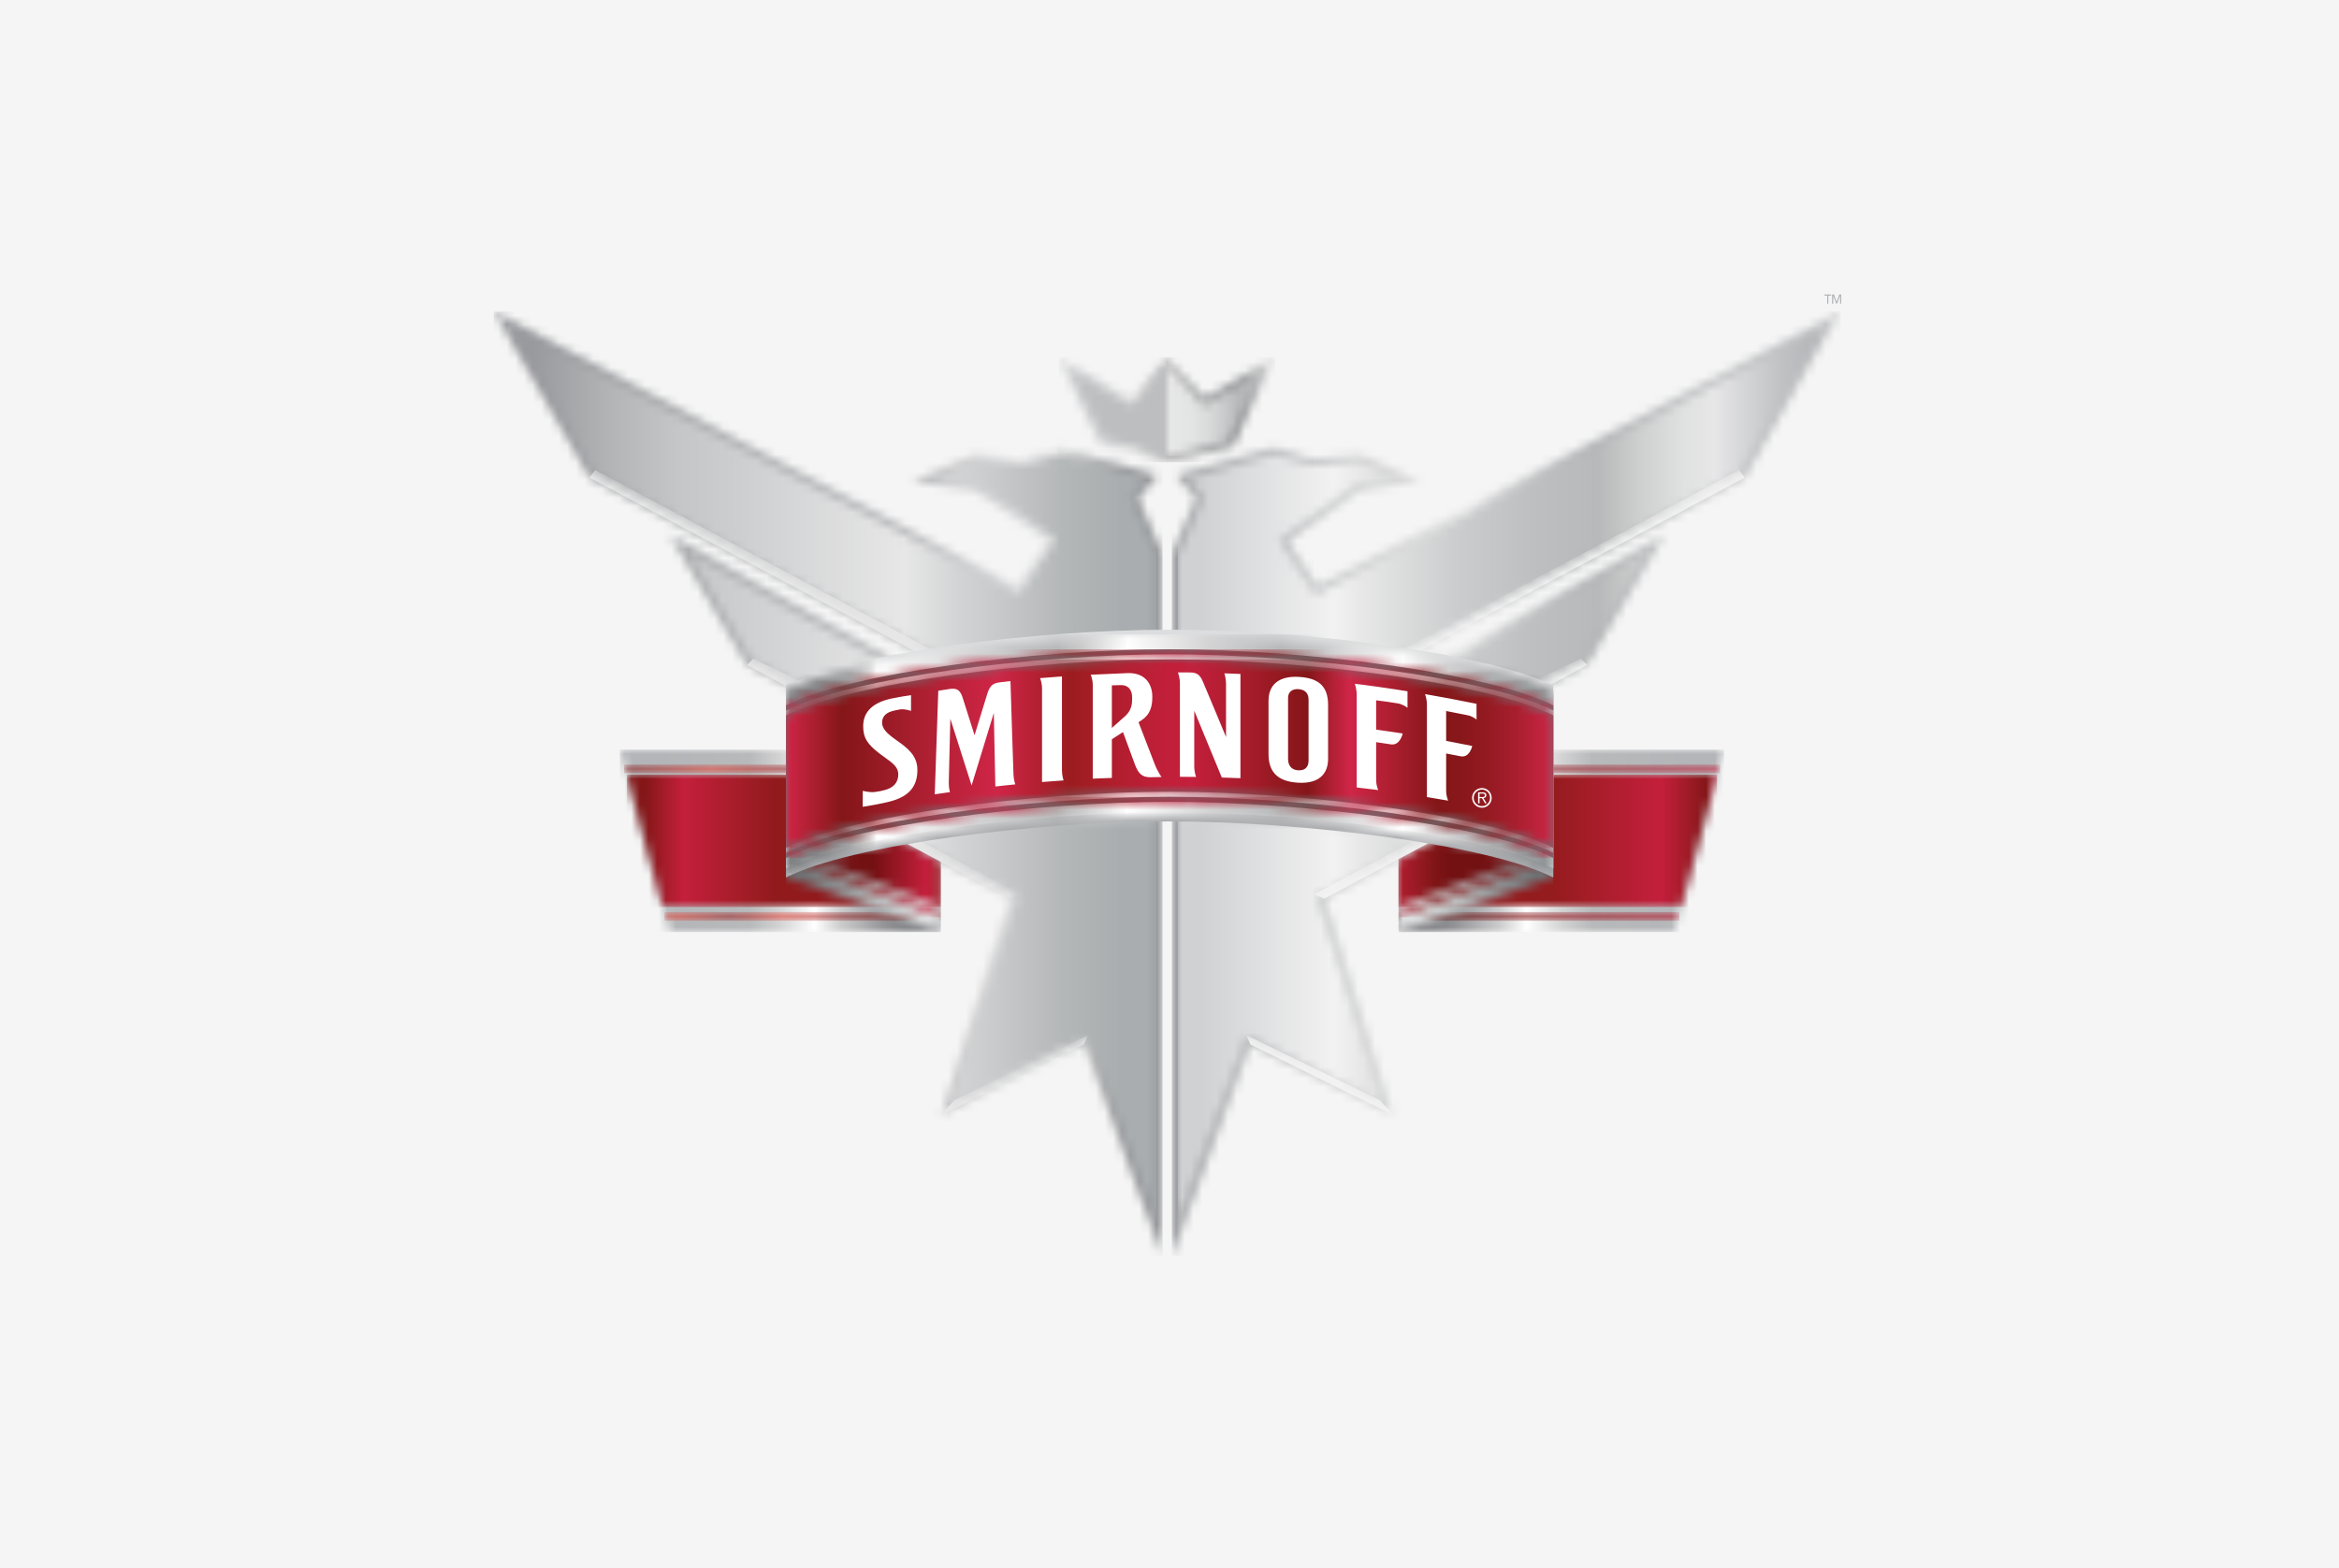 <svg xmlns="http://www.w3.org/2000/svg" xmlns:xlink="http://www.w3.org/1999/xlink" width="270" height="181" viewBox="0 0 270 181"><defs><linearGradient id="b" x1="-.012%" x2="99.993%" y1="49.955%" y2="49.955%"><stop offset="0%" stop-color="#818285"/><stop offset="11.24%" stop-color="#818285"/><stop offset="17.62%" stop-color="#949497"/><stop offset="31.13%" stop-color="#CDCCCD"/><stop offset="39.33%" stop-color="#FFF"/><stop offset="50.23%" stop-color="#D3D3D4"/><stop offset="59.55%" stop-color="#B7B9BA"/><stop offset="88.2%" stop-color="#B3B5B8"/><stop offset="100%" stop-color="#B3B5B8"/></linearGradient><linearGradient id="e" x1="32.606%" x2="126.77%" y1="49.931%" y2="49.931%"><stop offset="0%" stop-color="#941B1E"/><stop offset="16.85%" stop-color="#941B1E"/><stop offset="28.21%" stop-color="#A41D27"/><stop offset="52.81%" stop-color="#C41F3C"/><stop offset="60.01%" stop-color="#A71C2B"/><stop offset="67.98%" stop-color="#841618"/><stop offset="71.59%" stop-color="#B62137"/><stop offset="73.6%" stop-color="#D02547"/><stop offset="78.7%" stop-color="#AE1F31"/><stop offset="84.83%" stop-color="#841618"/><stop offset="87.92%" stop-color="#88171A"/><stop offset="91.34%" stop-color="#931A21"/><stop offset="94.93%" stop-color="#A71E2D"/><stop offset="98.6%" stop-color="#C2233F"/><stop offset="100%" stop-color="#D02547"/></linearGradient><linearGradient id="h" x1="8.266%" x2="212.249%" y1="50.127%" y2="50.127%"><stop offset="0%" stop-color="#610D0D"/><stop offset="1.12%" stop-color="#610D0D"/><stop offset="5.4%" stop-color="#650E0E"/><stop offset="10.51%" stop-color="#6F1112"/><stop offset="16.02%" stop-color="#811517"/><stop offset="16.85%" stop-color="#841618"/><stop offset="39.5%" stop-color="#AE1D2F"/><stop offset="52.81%" stop-color="#C41F3C"/><stop offset="60.01%" stop-color="#A71C2B"/><stop offset="67.98%" stop-color="#841618"/><stop offset="71.59%" stop-color="#B62137"/><stop offset="73.6%" stop-color="#D02547"/><stop offset="78.7%" stop-color="#AE1F31"/><stop offset="84.83%" stop-color="#841618"/><stop offset="87.92%" stop-color="#88171A"/><stop offset="91.34%" stop-color="#931A21"/><stop offset="94.93%" stop-color="#A71E2D"/><stop offset="98.6%" stop-color="#C2233F"/><stop offset="100%" stop-color="#D02547"/></linearGradient><linearGradient id="k" x1="100.041%" x2="-.21%" y1="50.018%" y2="50.018%"><stop offset="0%" stop-color="#6E7072"/><stop offset="11.24%" stop-color="#6E7072"/><stop offset="40.82%" stop-color="#959698"/><stop offset="59.55%" stop-color="#B7B9BA"/><stop offset="90.45%" stop-color="#DCDDDE"/><stop offset="100%" stop-color="#DCDDDE"/></linearGradient><linearGradient id="n" x1="35.958%" x2="-51.342%" y1="50.096%" y2="50.096%"><stop offset="0%" stop-color="#841618"/><stop offset="16.85%" stop-color="#841618"/><stop offset="39.5%" stop-color="#AE1D2F"/><stop offset="52.81%" stop-color="#C41F3C"/><stop offset="60.01%" stop-color="#A71C2B"/><stop offset="67.98%" stop-color="#841618"/><stop offset="71.59%" stop-color="#B62137"/><stop offset="73.6%" stop-color="#D02547"/><stop offset="78.7%" stop-color="#AE1F31"/><stop offset="84.83%" stop-color="#841618"/><stop offset="87.92%" stop-color="#88171A"/><stop offset="91.34%" stop-color="#931A21"/><stop offset="94.93%" stop-color="#A71E2D"/><stop offset="98.6%" stop-color="#C2233F"/><stop offset="100%" stop-color="#D02547"/></linearGradient><linearGradient id="q" x1="35.958%" x2="-51.342%" y1="50.022%" y2="50.022%"><stop offset="0%" stop-color="#731012"/><stop offset="1.12%" stop-color="#731012"/><stop offset="9.08%" stop-color="#791214"/><stop offset="16.85%" stop-color="#841618"/><stop offset="39.5%" stop-color="#AE1D2F"/><stop offset="52.81%" stop-color="#C41F3C"/><stop offset="60.01%" stop-color="#A71C2B"/><stop offset="67.98%" stop-color="#841618"/><stop offset="71.59%" stop-color="#B62137"/><stop offset="73.6%" stop-color="#D02547"/><stop offset="78.7%" stop-color="#AE1F31"/><stop offset="84.83%" stop-color="#841618"/><stop offset="87.92%" stop-color="#88171A"/><stop offset="91.34%" stop-color="#931A21"/><stop offset="94.93%" stop-color="#A71E2D"/><stop offset="98.6%" stop-color="#C2233F"/><stop offset="100%" stop-color="#D02547"/></linearGradient><linearGradient id="t" x1="100.001%" x2="-.001%" y1="50.014%" y2="50.014%"><stop offset="0%" stop-color="#818285"/><stop offset="11.24%" stop-color="#818285"/><stop offset="17.62%" stop-color="#949497"/><stop offset="31.13%" stop-color="#CDCCCD"/><stop offset="39.33%" stop-color="#FFF"/><stop offset="50.23%" stop-color="#D3D3D4"/><stop offset="59.55%" stop-color="#B7B9BA"/><stop offset="88.2%" stop-color="#B3B5B8"/><stop offset="100%" stop-color="#B3B5B8"/></linearGradient><linearGradient id="w" x1="60.402%" x2="-19.665%" y1="49.977%" y2="49.977%"><stop offset="0%" stop-color="#911A1D"/><stop offset="16.85%" stop-color="#911A1D"/><stop offset="24.49%" stop-color="#9C1C23"/><stop offset="52.81%" stop-color="#C41F3C"/><stop offset="60.01%" stop-color="#A71C2B"/><stop offset="67.98%" stop-color="#841618"/><stop offset="84.83%" stop-color="#841618"/><stop offset="87.92%" stop-color="#88171A"/><stop offset="91.34%" stop-color="#931A21"/><stop offset="94.93%" stop-color="#A71E2D"/><stop offset="98.6%" stop-color="#C2233F"/><stop offset="100%" stop-color="#D02547"/></linearGradient><linearGradient id="z" x1="65.256%" x2="-16.438%" y1="50.187%" y2="50.187%"><stop offset="0%" stop-color="#841618"/><stop offset="27.53%" stop-color="#E73D2F"/><stop offset="51.12%" stop-color="#9B1C1F"/><stop offset="70.26%" stop-color="#DA382C"/><stop offset="73.03%" stop-color="#E73D2F"/><stop offset="86.55%" stop-color="#B42925"/><stop offset="100%" stop-color="#851618"/></linearGradient><linearGradient id="C" x1=".022%" x2="100.02%" y1="50.016%" y2="50.016%"><stop offset="0%" stop-color="#6E7072"/><stop offset="11.24%" stop-color="#6E7072"/><stop offset="40.82%" stop-color="#959698"/><stop offset="59.55%" stop-color="#B7B9BA"/><stop offset="90.45%" stop-color="#DCDDDE"/><stop offset="100%" stop-color="#DCDDDE"/></linearGradient><linearGradient id="F" x1="40.763%" x2="138.56%" y1="50.133%" y2="50.133%"><stop offset="0%" stop-color="#831618"/><stop offset="1.12%" stop-color="#831618"/><stop offset="25.8%" stop-color="#A41C2A"/><stop offset="51.12%" stop-color="#C41F3C"/><stop offset="59.12%" stop-color="#A71C2B"/><stop offset="67.98%" stop-color="#841618"/><stop offset="71.59%" stop-color="#B62137"/><stop offset="73.6%" stop-color="#D02547"/><stop offset="78.7%" stop-color="#AE1F31"/><stop offset="84.83%" stop-color="#841618"/><stop offset="87.92%" stop-color="#88171A"/><stop offset="91.34%" stop-color="#931A21"/><stop offset="94.93%" stop-color="#A71E2D"/><stop offset="98.6%" stop-color="#C2233F"/><stop offset="100%" stop-color="#D02547"/></linearGradient><linearGradient id="I" x1="40.763%" x2="138.56%" y1="50.037%" y2="50.037%"><stop offset="0%" stop-color="#731012"/><stop offset="15.73%" stop-color="#731012"/><stop offset="51.12%" stop-color="#C41F3C"/><stop offset="59.12%" stop-color="#A71C2B"/><stop offset="67.98%" stop-color="#841618"/><stop offset="71.59%" stop-color="#B62137"/><stop offset="73.6%" stop-color="#D02547"/><stop offset="78.7%" stop-color="#AE1F31"/><stop offset="84.83%" stop-color="#841618"/><stop offset="87.92%" stop-color="#88171A"/><stop offset="91.34%" stop-color="#931A21"/><stop offset="94.93%" stop-color="#A71E2D"/><stop offset="98.6%" stop-color="#C2233F"/><stop offset="100%" stop-color="#D02547"/></linearGradient><linearGradient id="L" x1="-.002%" x2="100.005%" y1="49.996%" y2="49.996%"><stop offset="0%" stop-color="#999A9E"/><stop offset="6.88%" stop-color="#999A9E"/><stop offset="37.94%" stop-color="#A8AAAC"/><stop offset="61.38%" stop-color="#AFB0B3"/><stop offset="62.32%" stop-color="#B2B3B6"/><stop offset="71.38%" stop-color="#CECECF"/><stop offset="79.02%" stop-color="#E0E0E1"/><stop offset="84.27%" stop-color="#E7E7E7"/><stop offset="88.75%" stop-color="#BABBBC"/><stop offset="92.62%" stop-color="#9E9FA1"/><stop offset="94.71%" stop-color="#939598"/><stop offset="100%" stop-color="#939598"/></linearGradient><linearGradient id="O" x1="-.003%" x2="99.997%" y1="49.989%" y2="49.989%"><stop offset="0%" stop-color="#9D9FA2"/><stop offset="43.91%" stop-color="#E7E7E7"/><stop offset="47.22%" stop-color="#DBDBDC"/><stop offset="57.39%" stop-color="#BDBFC0"/><stop offset="62.96%" stop-color="#B3B5B6"/><stop offset="80.93%" stop-color="#BDBEC0"/><stop offset="100%" stop-color="#C3C4C6"/></linearGradient><linearGradient id="R" x1="13.596%" x2="121.044%" y1="50.083%" y2="50.083%"><stop offset="0%" stop-color="#D2D3D4"/><stop offset="20.11%" stop-color="#E7E7E7"/><stop offset="23.44%" stop-color="#DBDBDB"/><stop offset="36.01%" stop-color="#B7B7B8"/><stop offset="47.65%" stop-color="#A0A1A2"/><stop offset="57.92%" stop-color="#939496"/><stop offset="65.73%" stop-color="#8E9092"/><stop offset="71.16%" stop-color="#AEAFB0"/><stop offset="76.61%" stop-color="#CBCBCC"/><stop offset="81.17%" stop-color="#DFDFE0"/><stop offset="84.27%" stop-color="#E7E7E7"/><stop offset="84.64%" stop-color="#E5E5E6"/><stop offset="94.75%" stop-color="#C1C2C4"/><stop offset="100%" stop-color="#B3B5B8"/></linearGradient><linearGradient id="U" x1="37.848%" x2="178.993%" y1="49.958%" y2="49.958%"><stop offset="0%" stop-color="#BDBEC0"/><stop offset="7.41%" stop-color="#BDBEC0"/><stop offset="10.05%" stop-color="#E7E7E7"/><stop offset="17.64%" stop-color="#E3E4E4"/><stop offset="24.16%" stop-color="#D9DADA"/><stop offset="30.27%" stop-color="#C9CACB"/><stop offset="35.39%" stop-color="#B7B9BA"/><stop offset="59.79%" stop-color="#B7B9BA"/><stop offset="60.34%" stop-color="#C1C2C4"/><stop offset="61.66%" stop-color="#D5D6D6"/><stop offset="63.19%" stop-color="#E6E6E6"/><stop offset="65.05%" stop-color="#F3F2F2"/><stop offset="67.55%" stop-color="#FBFBFB"/><stop offset="73.6%" stop-color="#FFF"/><stop offset="81.38%" stop-color="#E4E3E4"/><stop offset="100%" stop-color="#B3B5B8"/></linearGradient><linearGradient id="X" x1="-2.426%" x2="100.955%" y1="49.995%" y2="49.995%"><stop offset="0%" stop-color="#999A9E"/><stop offset="5.82%" stop-color="#999A9E"/><stop offset="6.15%" stop-color="#999B9E"/><stop offset="17.73%" stop-color="#B3B5B7"/><stop offset="27.55%" stop-color="#C5C6C7"/><stop offset="34.39%" stop-color="#CBCCCE"/><stop offset="61.38%" stop-color="#E7E7E7"/><stop offset="69.86%" stop-color="#D2D3D4"/><stop offset="85.4%" stop-color="#B4B7B8"/><stop offset="93.82%" stop-color="#A9ADAF"/><stop offset="100%" stop-color="#A9ADAF"/></linearGradient><linearGradient id="aa" x1=".847%" x2="98.328%" y1="49.992%" y2="49.992%"><stop offset="0%" stop-color="#D0D1D3"/><stop offset="2.65%" stop-color="#D0D1D3"/><stop offset="23.81%" stop-color="#F2F2F2"/><stop offset="29.02%" stop-color="#E6E6E6"/><stop offset="43.62%" stop-color="#CBCCCD"/><stop offset="56.35%" stop-color="#BCBEBF"/><stop offset="65.73%" stop-color="#B7B9BA"/><stop offset="72.84%" stop-color="#CFD0D0"/><stop offset="79.56%" stop-color="#E0E1E1"/><stop offset="84.27%" stop-color="#E7E7E7"/><stop offset="84.64%" stop-color="#E5E5E6"/><stop offset="94.75%" stop-color="#C1C2C4"/><stop offset="100%" stop-color="#B3B5B8"/></linearGradient><linearGradient id="ad" x1="7.212%" x2="185.277%" y1="48.373%" y2="48.373%"><stop offset="0%" stop-color="#610D0D"/><stop offset="1.12%" stop-color="#610D0D"/><stop offset="5.4%" stop-color="#650E0E"/><stop offset="10.51%" stop-color="#6F1112"/><stop offset="16.02%" stop-color="#811517"/><stop offset="16.85%" stop-color="#841618"/><stop offset="39.5%" stop-color="#AE1D2F"/><stop offset="52.81%" stop-color="#C41F3C"/><stop offset="60.01%" stop-color="#A71C2B"/><stop offset="67.98%" stop-color="#841618"/><stop offset="71.59%" stop-color="#B62137"/><stop offset="73.6%" stop-color="#D02547"/><stop offset="78.7%" stop-color="#AE1F31"/><stop offset="84.83%" stop-color="#841618"/><stop offset="87.92%" stop-color="#88171A"/><stop offset="91.34%" stop-color="#931A21"/><stop offset="94.93%" stop-color="#A71E2D"/><stop offset="98.6%" stop-color="#C2233F"/><stop offset="100%" stop-color="#D02547"/></linearGradient><linearGradient id="ag" x1="-.019%" x2="99.986%" y1="49.355%" y2="49.355%"><stop offset="0%" stop-color="#841618"/><stop offset="27.53%" stop-color="#E73D2F"/><stop offset="51.12%" stop-color="#9B1C1F"/><stop offset="70.26%" stop-color="#DA382C"/><stop offset="73.03%" stop-color="#E73D2F"/><stop offset="86.55%" stop-color="#B42925"/><stop offset="100%" stop-color="#851618"/></linearGradient><linearGradient id="aj" x1="-.008%" x2="99.992%" y1="49.913%" y2="49.913%"><stop offset="0%" stop-color="#7F8183"/><stop offset="3.14%" stop-color="#808284"/><stop offset="5.12%" stop-color="#87888A"/><stop offset="6.78%" stop-color="#929395"/><stop offset="8.26%" stop-color="#A3A3A5"/><stop offset="9.63%" stop-color="#BBBABB"/><stop offset="10.89%" stop-color="#DBDADA"/><stop offset="11.8%" stop-color="#FFF"/><stop offset="24.51%" stop-color="#D3D3D4"/><stop offset="35.39%" stop-color="#B7B9BA"/><stop offset="38.33%" stop-color="#C9C9CA"/><stop offset="44.33%" stop-color="#FDFDFD"/><stop offset="44.44%" stop-color="#FFF"/><stop offset="55.28%" stop-color="#D3D3D4"/><stop offset="64.55%" stop-color="#B7B9BA"/><stop offset="69.7%" stop-color="#C9C9CA"/><stop offset="80.22%" stop-color="#FDFDFD"/><stop offset="80.42%" stop-color="#FFF"/><stop offset="90.39%" stop-color="#B5B5B7"/><stop offset="97.35%" stop-color="#8F9294"/><stop offset="100%" stop-color="#8F9294"/></linearGradient><linearGradient id="am" x1="-.008%" x2="99.992%" y1="50.104%" y2="50.104%"><stop offset="0%" stop-color="#D02547"/><stop offset="3.32%" stop-color="#AE1F31"/><stop offset="7.3%" stop-color="#841618"/><stop offset="20.32%" stop-color="#B62137"/><stop offset="27.53%" stop-color="#D02547"/><stop offset="36.88%" stop-color="#9C1C20"/><stop offset="37.08%" stop-color="#9B1C1F"/><stop offset="38.56%" stop-color="#A11D23"/><stop offset="44.04%" stop-color="#B41E30"/><stop offset="48.95%" stop-color="#C01F39"/><stop offset="52.81%" stop-color="#C41F3C"/><stop offset="60.01%" stop-color="#A71C2B"/><stop offset="67.98%" stop-color="#841618"/><stop offset="71.59%" stop-color="#B62137"/><stop offset="73.6%" stop-color="#D02547"/><stop offset="78.7%" stop-color="#AE1F31"/><stop offset="84.83%" stop-color="#841618"/><stop offset="87.92%" stop-color="#88171A"/><stop offset="91.34%" stop-color="#931A21"/><stop offset="94.93%" stop-color="#A71E2D"/><stop offset="98.6%" stop-color="#C2233F"/><stop offset="100%" stop-color="#D02547"/></linearGradient><linearGradient id="ap" x1="-.008%" x2="99.992%" y1="49.957%" y2="49.957%"><stop offset="0%" stop-color="#D02547"/><stop offset="3.32%" stop-color="#AE1F31"/><stop offset="7.3%" stop-color="#841618"/><stop offset="20.32%" stop-color="#B62137"/><stop offset="27.53%" stop-color="#D02547"/><stop offset="36.88%" stop-color="#9C1C20"/><stop offset="37.08%" stop-color="#9B1C1F"/><stop offset="38.56%" stop-color="#A11D23"/><stop offset="44.04%" stop-color="#B41E30"/><stop offset="48.95%" stop-color="#C01F39"/><stop offset="52.81%" stop-color="#C41F3C"/><stop offset="60.01%" stop-color="#A71C2B"/><stop offset="67.98%" stop-color="#841618"/><stop offset="71.59%" stop-color="#B62137"/><stop offset="73.6%" stop-color="#D02547"/><stop offset="78.7%" stop-color="#AE1F31"/><stop offset="84.83%" stop-color="#841618"/><stop offset="87.92%" stop-color="#88171A"/><stop offset="91.34%" stop-color="#931A21"/><stop offset="94.93%" stop-color="#A71E2D"/><stop offset="98.6%" stop-color="#C2233F"/><stop offset="100%" stop-color="#D02547"/></linearGradient><linearGradient id="as" x1="-.008%" x2="99.992%" y1="49.924%" y2="49.924%"><stop offset="0%" stop-color="#D02547"/><stop offset="3.32%" stop-color="#AE1F31"/><stop offset="7.3%" stop-color="#841618"/><stop offset="20.32%" stop-color="#B62137"/><stop offset="27.53%" stop-color="#D02547"/><stop offset="36.88%" stop-color="#9C1C20"/><stop offset="37.08%" stop-color="#9B1C1F"/><stop offset="38.56%" stop-color="#A11D23"/><stop offset="44.04%" stop-color="#B41E30"/><stop offset="48.95%" stop-color="#C01F39"/><stop offset="52.81%" stop-color="#C41F3C"/><stop offset="60.01%" stop-color="#A71C2B"/><stop offset="67.98%" stop-color="#841618"/><stop offset="71.59%" stop-color="#B62137"/><stop offset="73.6%" stop-color="#D02547"/><stop offset="78.7%" stop-color="#AE1F31"/><stop offset="84.83%" stop-color="#841618"/><stop offset="87.92%" stop-color="#88171A"/><stop offset="91.34%" stop-color="#931A21"/><stop offset="94.93%" stop-color="#A71E2D"/><stop offset="98.6%" stop-color="#C2233F"/><stop offset="100%" stop-color="#D02547"/></linearGradient><polygon id="a" points="0 0 0 21.061 31.793 21.061 37.568 0"/><polygon id="d" points="0 0 0 15.287 32.574 15.287 36.763 0"/><polygon id="g" points="0 .017 0 .597 32.263 .631 32.417 .017"/><polygon id="j" points="0 6.824 0 27.892 17.859 21.586 17.859 0"/><polygon id="m" points="0 6.824 0 7.411 17.859 .58 17.859 0"/><polygon id="p" points="0 6.824 0 25.008 17.859 18.17 17.859 0"/><polygon id="s" points="0 0 5.753 21.061 37.035 21.061 37.035 0"/><polygon id="v" points="0 0 4.172 15.287 36.221 15.287 36.221 0"/><polygon id="y" points="0 .034 .174 .614 31.892 .614 31.892 .034"/><polygon id="B" points="0 21.586 17.858 27.892 17.858 27.503 17.858 6.824 0 0"/><polygon id="E" points="0 .58 17.858 7.411 17.858 6.824 0 0"/><polygon id="H" points="0 18.17 17.858 25.008 17.858 6.824 0 0"/><polygon id="K" points="0 0 11.065 19.208 50.551 40.278 48.246 41.433 20.36 25.852 29.212 40.809 37.71 45.411 46.743 60.997 59.581 67.808 51.7 92.773 68.164 84.64 77.194 109.067 77.194 27.972 74.361 21.595 76.665 18.945 65.331 15.755 60.995 17.084 55.33 16.642 48.335 19.651 55.507 20.626 63.828 26.554 60.371 31.776"/><polygon id="N" points="16.819 31.776 13.363 26.554 21.687 20.626 28.858 19.651 21.864 16.642 16.198 17.084 11.862 15.755 .532 18.945 2.83 21.595 0 27.972 0 109.067 9.027 84.64 25.497 92.773 17.616 67.808 30.454 60.997 39.48 45.411 47.978 40.809 56.834 25.852 28.947 41.433 26.643 40.278 66.129 19.208 77.194 0"/><polygon id="Q" points="16.822 4.683 12.398 0 8.232 4.602 0 .174 4.691 10.001 12.217 12.128 20.094 10.271 24.965 0"/><polygon id="ac" points="0 .034 0 .614 36.957 .614 37.111 .034"/><polygon id="af" points="0 .034 .157 .614 36.548 .614 36.548 .034"/><path id="T" d="M7.185,4.039 L6.814,4.452 C6.814,4.452 2.253,1.998 0,0.791 C1.155,3.201 3.416,7.936 3.62,8.372 C4.172,8.529 10.342,10.271 10.662,10.36 C10.986,10.281 17.435,8.764 18.032,8.621 C18.25,8.164 20.588,3.232 21.785,0.706 C19.518,2.008 15.121,4.547 15.121,4.547 C15.121,4.547 11.651,0.87 10.833,0 C10.045,0.876 7.185,4.039 7.185,4.039"/><path id="W" d="M1.15114843e-15,-1.15114843e-15 C1.908,3.317 9.568,16.614 9.745,16.917 C10.1,17.108 50.255,38.538 50.255,38.538 L46.396,40.464 C46.396,40.464 24.327,28.135 20.473,25.981 C22.375,29.192 27.723,38.241 27.894,38.518 C28.221,38.699 36.391,43.12 36.391,43.12 C36.391,43.12 45.22,58.362 45.417,58.703 C45.765,58.887 58.595,65.704 58.595,65.704 C58.595,65.704 51.918,86.865 51.038,89.646 C53.502,88.426 66.725,81.888 66.725,81.888 C66.725,81.888 72.683,98.011 74.653,103.349 L74.653,26.359 C74.534,26.1 71.702,19.712 71.702,19.712 C71.702,19.712 72.884,18.345 73.566,17.561 C71.841,17.071 63.855,14.831 63.504,14.729 C63.146,14.841 59.239,16.034 59.239,16.034 C59.239,16.034 53.942,15.622 53.612,15.598 C53.41,15.687 51.12,16.672 49.122,17.531 C51.242,17.817 53.942,18.185 53.942,18.185 L62.965,24.614 L58.779,30.944 C58.78,30.944 4.015,2.109 1.15114843e-15,-1.15114843e-15 Z"/><path id="Z" d="M16.443,30.643 L15.878,30.943 L11.695,24.613 L20.715,18.185 C20.715,18.185 23.414,17.817 25.528,17.53 C23.534,16.671 21.24,15.686 21.035,15.598 C20.715,15.622 15.414,16.034 15.414,16.034 C15.414,16.034 11.511,14.841 11.15,14.728 C10.795,14.83 2.812,17.07 1.091,17.561 C1.769,18.345 2.956,19.711 2.956,19.711 C2.956,19.711 0.119,26.099 1.84183748e-14,26.358 L1.84183748e-14,103.349 C1.974,98.011 7.932,81.888 7.932,81.888 C7.932,81.888 21.151,88.426 23.612,89.646 C22.739,86.865 16.058,65.704 16.058,65.704 C16.058,65.704 28.889,58.887 29.236,58.703 C29.435,58.362 38.263,43.12 38.263,43.12 C38.263,43.12 46.433,38.699 46.764,38.518 C46.928,38.242 52.279,29.192 54.181,25.981 C50.326,28.135 28.258,40.464 28.258,40.464 L24.403,38.538 C24.403,38.538 64.558,17.108 64.909,16.917 C65.083,16.614 72.749,3.316 74.661,-2.30229685e-15 C70.639,2.109 16.443,30.643 16.443,30.643"/><path id="ai" d="M0,6.473 L0,27.534 C7.427,23.757 28.793,21.065 44.29,21.065 C59.778,21.065 81.144,23.757 88.572,27.534 L88.572,6.473 C81.144,2.69 59.778,-9.2091874e-15 44.29,-9.2091874e-15 C28.793,-9.2091874e-15 7.427,2.69 0,6.473"/><path id="al" d="M0,6.473 L0,7.056 C7.427,3.279 28.793,0.579 44.29,0.579 C59.778,0.579 81.144,3.279 88.572,7.056 L88.572,6.473 C81.144,2.7 59.778,0 44.29,0 C28.793,0 7.427,2.7 0,6.473"/><path id="ao" d="M0,6.469 L0,21.753 C7.427,17.969 28.793,15.278 44.29,15.278 C59.778,15.278 81.144,17.969 88.572,21.753 L88.572,6.469 C81.144,2.693 59.778,0 44.29,0 C28.793,0 7.427,2.693 0,6.469"/><path id="ar" d="M0,6.475 L0,7.055 C7.427,3.271 28.793,0.579 44.29,0.579 C59.778,0.579 81.144,3.271 88.572,7.055 L88.572,6.475 C81.144,2.691 59.778,0 44.29,0 C28.793,0 7.427,2.691 0,6.475"/></defs><g fill="none" fill-rule="evenodd"><rect width="270" height="181" fill="#F5F5F5"/><g transform="translate(57 34)"><g transform="translate(104.442 52.532)"><mask id="c" fill="#fff"><use xlink:href="#a"/></mask><rect width="37.568" height="21.061" fill="url(#b)" fill-rule="nonzero" mask="url(#c)"/></g><g transform="translate(104.442 55.422)"><mask id="f" fill="#fff"><use xlink:href="#d"/></mask><rect width="36.763" height="15.28" fill="url(#e)" fill-rule="nonzero" mask="url(#f)"/></g><g transform="translate(104.442 71.271)"><mask id="i" fill="#fff"><use xlink:href="#g"/></mask><rect width="32.417" height="1" y=".017" fill="url(#h)" fill-rule="nonzero" mask="url(#i)"/></g><g transform="translate(104.442 45.701)"><mask id="l" fill="#fff"><use xlink:href="#j"/></mask><rect width="17.859" height="27.892" fill="url(#k)" fill-rule="nonzero" mask="url(#l)"/></g><g transform="translate(104.442 64.457)"><mask id="o" fill="#fff"><use xlink:href="#m"/></mask><rect width="17.859" height="7.411" fill="url(#n)" fill-rule="nonzero" mask="url(#o)"/></g><g transform="translate(104.442 45.701)"><mask id="r" fill="#fff"><use xlink:href="#p"/></mask><rect width="17.859" height="25.001" fill="url(#q)" fill-rule="nonzero" mask="url(#r)"/></g><g transform="translate(14.552 52.532)"><mask id="u" fill="#fff"><use xlink:href="#s"/></mask><rect width="37.035" height="21.061" fill="url(#t)" fill-rule="nonzero" mask="url(#u)"/></g><g transform="translate(15.366 55.422)"><mask id="x" fill="#fff"><use xlink:href="#v"/></mask><rect width="36.221" height="15.28" fill="url(#w)" fill-rule="nonzero" mask="url(#x)"/></g><g transform="translate(19.695 71.254)"><mask id="A" fill="#fff"><use xlink:href="#y"/></mask><rect width="31.892" height="1" y=".034" fill="url(#z)" fill-rule="nonzero" mask="url(#A)"/></g><g transform="translate(33.73 45.701)"><mask id="D" fill="#fff"><use xlink:href="#B"/></mask><rect width="17.858" height="27.892" fill="url(#C)" fill-rule="nonzero" mask="url(#D)"/></g><g transform="translate(33.73 64.457)"><mask id="G" fill="#fff"><use xlink:href="#E"/></mask><rect width="17.858" height="7.411" fill="url(#F)" fill-rule="nonzero" mask="url(#G)"/></g><g transform="translate(33.73 45.701)"><mask id="J" fill="#fff"><use xlink:href="#H"/></mask><rect width="17.858" height="25.001" fill="url(#I)" fill-rule="nonzero" mask="url(#J)"/></g><g transform="translate(0 1.933)"><mask id="M" fill="#fff"><use xlink:href="#K"/></mask><rect width="77.194" height="109.067" fill="url(#L)" fill-rule="nonzero" mask="url(#M)"/></g><g transform="translate(78.267 1.933)"><mask id="P" fill="#fff"><use xlink:href="#N"/></mask><rect width="77.194" height="109.067" fill="url(#O)" fill-rule="nonzero" mask="url(#P)"/></g><g transform="translate(65.243 7.244)"><mask id="S" fill="#fff"><use xlink:href="#Q"/></mask><rect width="24.965" height="12.128" fill="url(#R)" fill-rule="nonzero" mask="url(#S)"/></g><g transform="translate(66.814 8.28)"><mask id="V" fill="#fff"><use xlink:href="#T"/></mask><rect width="21.785" height="10.356" y=".004" fill="url(#U)" fill-rule="nonzero" mask="url(#V)"/></g><polygon fill="#F2F2F2" fill-rule="nonzero" points="144.396 21.141 143.738 20.258 102.728 42.18 104.828 42.255"/><polygon fill="#F2F2F2" fill-rule="nonzero" points="126.214 42.769 125.485 42.037 116.2 46.451 117.235 46.816 117.795 47.313"/><polygon fill="#F2F2F2" fill-rule="nonzero" points="108.714 62.889 108.243 61.956 94.683 69.236 95.87 69.748"/><polygon fill="#F2F2F2" fill-rule="nonzero" points="102.271 93.002 103.802 94.706 87.317 86.56 86.871 85.496"/><polygon fill="#E7E7E7" fill-rule="nonzero" points="11.051 21.141 11.709 20.258 52.722 42.18 50.622 42.255"/><polygon fill="#E7E7E7" fill-rule="nonzero" points="29.229 42.769 29.959 42.037 39.245 46.451 38.208 46.816 37.649 47.313"/><polygon fill="#E7E7E7" fill-rule="nonzero" points="46.733 62.889 47.2 61.956 60.76 69.236 59.574 69.748"/><polygon fill="#E7E7E7" fill-rule="nonzero" points="53.172 93.002 51.645 94.706 68.13 86.56 68.579 85.496"/><g transform="translate(1.834 3.696)"><mask id="Y" fill="#fff"><use xlink:href="#W"/></mask><rect width="74.654" height="103.35" fill="url(#X)" fill-rule="nonzero" mask="url(#Y)"/></g><g transform="translate(78.973 3.696)"><mask id="ab" fill="#fff"><use xlink:href="#Z"/></mask><rect width="74.654" height="103.35" y="-.001" fill="url(#aa)" fill-rule="nonzero" mask="url(#ab)"/></g><g transform="translate(104.442 54.226)"><mask id="ae" fill="#fff"><use xlink:href="#ac"/></mask><rect width="37.111" height="1" y=".034" fill="url(#ad)" fill-rule="nonzero" mask="url(#ae)"/></g><g transform="translate(15.039 54.226)"><mask id="ah" fill="#fff"><use xlink:href="#af"/></mask><rect width="36.548" height="1" y=".034" fill="url(#ag)" fill-rule="nonzero" mask="url(#ah)"/></g><g fill-rule="nonzero" transform="translate(33.73 38.693)"><path fill="#A8AAAD" d="M88.572,7.533 C81.144,3.753 59.778,1.067 44.29,1.067 C28.793,1.067 7.428,3.753 0,7.533 L0,28.6 C7.427,24.817 28.793,22.131 44.29,22.131 C59.778,22.131 81.144,24.817 88.572,28.6 L88.572,7.533 Z"/><path fill="#DCDDDE" d="M88.572,6.477 C81.144,2.696 59.778,0 44.29,0 C28.793,0 7.428,2.696 0,6.477 L0,27.537 C7.427,23.76 28.793,21.074 44.29,21.074 C59.778,21.074 81.144,23.76 88.572,27.537 L88.572,6.477 Z"/></g><g transform="translate(33.73 39.228)"><mask id="ak" fill="#fff"><use xlink:href="#ai"/></mask><rect width="88.572" height="27.534" fill="url(#aj)" fill-rule="nonzero" mask="url(#ak)"/></g><g fill="#6E7072" fill-rule="nonzero" transform="translate(33.73 40.953)"><path d="M0,6.473 C7.427,2.696 28.793,0 44.286,0 C59.778,0 81.144,2.696 88.571,6.473 L88.571,7.056 C81.144,3.279 59.778,0.579 44.286,0.579 C28.793,0.579 7.427,3.279 0,7.056 L0,6.473 Z"/><path d="M0,7.635 C7.427,3.855 28.793,1.169 44.286,1.169 C59.778,1.169 81.144,3.855 88.571,7.635 L88.571,22.919 C81.144,19.135 59.778,16.443 44.286,16.443 C28.793,16.443 7.427,19.135 0,22.919 L0,7.635 Z"/><path d="M0,23.498 C7.427,19.721 28.793,17.027 44.286,17.027 C59.778,17.027 81.144,19.721 88.571,23.498 L88.571,24.078 C81.144,20.301 59.778,17.61 44.286,17.61 C28.793,17.61 7.427,20.301 0,24.078 L0,23.498 Z"/></g><g transform="translate(33.73 40.953)"><mask id="an" fill="#fff"><use xlink:href="#al"/></mask><rect width="88.572" height="7.053" fill="url(#am)" fill-rule="nonzero" mask="url(#an)"/></g><g transform="translate(33.73 42.119)"><mask id="aq" fill="#fff"><use xlink:href="#ao"/></mask><rect width="88.572" height="21.749" y=".003" fill="url(#ap)" fill-rule="nonzero" mask="url(#aq)"/></g><g transform="translate(33.73 57.983)"><mask id="at" fill="#fff"><use xlink:href="#ar"/></mask><rect width="88.572" height="7.055" fill="url(#as)" fill-rule="nonzero" mask="url(#at)"/></g><g transform="translate(42.588)"><path fill="#FFF" d="M31.837,49.369 L32.185,49.144 C33.16,48.513 33.429,47.569 33.429,46.489 L33.429,46.407 C33.429,45.156 32.758,43.623 30.559,43.704 L26.319,43.888 C26.319,43.888 26.554,44.43 26.554,45.071 L26.554,55.887 L28.759,55.801 L28.759,51.34 L30.044,50.511 L31.408,54.217 C31.814,55.301 32.222,55.748 33.262,55.724 C34.176,55.7 34.493,55.696 34.493,55.696 C34.493,55.696 34.036,55.1 33.668,54.118 C33.487,53.639 32.062,49.945 31.837,49.369 M31.097,46.788 C31.097,47.644 30.797,48.186 30.317,48.65 L28.759,50.03 L28.759,45.115 L29.849,45.087 C30.62,45.077 31.097,45.629 31.097,46.478 L31.097,46.788 L31.097,46.788 Z M71.985,57.795 C71.992,57.601 71.852,57.467 71.593,57.467 L71.035,57.467 L71.035,58.729 L71.205,58.729 L71.205,58.136 L71.485,58.136 L71.829,58.729 L72.024,58.729 L71.648,58.128 C71.787,58.123 71.985,58.037 71.985,57.795 M71.205,58.01 L71.205,57.604 L71.539,57.604 C71.679,57.604 71.815,57.624 71.815,57.799 C71.815,57.915 71.764,58.01 71.553,58.01 L71.205,58.01 L71.205,58.01 Z M17.054,44.624 L15.908,44.757 C15.226,44.846 14.742,44.961 14.405,46.008 C14.129,46.88 12.908,50.872 12.908,50.872 C12.908,50.872 11.923,47.75 11.521,46.495 C11.18,45.435 10.638,45.456 9.966,45.545 C9.779,45.572 8.723,45.739 8.723,45.739 L8.314,57.694 L10.069,57.441 C10.069,57.441 9.916,56.943 9.933,56.306 C9.953,55.563 10.114,48.97 10.114,48.97 L12.568,56.674 L15.132,48.302 L15.309,56.79 C15.309,56.79 16.099,56.698 16.468,56.664 L17.61,56.548 C17.61,56.548 17.435,56.064 17.402,55.44 C17.371,54.809 17.054,44.624 17.054,44.624 M3.896,51.451 C2.713,50.626 2.222,50.074 2.236,49.382 C2.246,48.874 2.516,48.329 3.412,48.086 C3.688,48.011 4.039,47.937 4.349,47.889 C4.929,47.817 5.576,48.07 5.576,48.07 C5.576,48.07 5.576,46.263 5.576,46.249 C5.065,46.314 3.902,46.508 3.265,46.648 C0.753,47.208 0.054,48.513 0.054,49.822 C0.054,51.175 0.528,51.905 1.973,53.016 C3.081,53.868 4.09,54.328 4.104,55.385 C4.111,56.398 3.47,56.967 2.533,57.206 C2.144,57.311 1.772,57.383 1.367,57.431 C0.801,57.502 0.006,57.291 0.006,57.291 L9.2091874e-15,59.134 C0.866,59.011 2.059,58.784 2.949,58.573 C5.485,57.976 6.31,56.664 6.31,54.878 C6.309,53.248 5.236,52.389 3.896,51.451 M22.998,44.085 L20.473,44.283 C20.473,44.283 20.698,44.798 20.698,45.486 L20.698,56.274 L23.186,56.09 C23.186,56.09 22.998,55.589 22.998,54.928 L22.998,44.085 L22.998,44.085 Z M41.937,44.897 L41.937,51.076 C41.937,51.076 39.561,45.353 39.306,44.778 C38.998,44.045 38.713,43.653 37.877,43.629 C37.188,43.612 36.391,43.625 36.391,43.625 C36.391,43.625 36.613,44.259 36.613,44.828 L36.613,55.671 L38.474,55.688 C38.474,55.688 38.27,55.115 38.27,54.485 L38.27,48.049 L41.45,55.756 L43.601,55.835 L43.601,43.799 L41.747,43.728 C41.747,43.727 41.937,44.314 41.937,44.897 M61.752,47.197 C62.365,47.293 62.887,47.705 62.887,47.705 L62.887,45.8 C60.992,45.49 58.094,45.081 56.806,44.934 C56.806,44.934 57.021,45.562 57.021,46.179 L57.021,56.902 L59.506,57.202 C59.427,57.002 59.267,56.606 59.267,56.051 L59.267,51.674 C59.267,51.674 60.146,51.81 60.979,51.93 C62.043,52.083 62.328,50.672 62.328,50.672 C62.328,50.672 60.283,50.355 59.267,50.226 L59.267,46.844 C60.086,46.948 60.944,47.054 61.752,47.197 M67.346,51.523 L67.346,48.077 C68.089,48.223 69.04,48.401 69.848,48.571 C70.441,48.697 70.857,49.072 70.857,49.072 L70.85,47.245 C69.146,46.891 66.313,46.359 64.905,46.124 C64.905,46.124 65.127,46.649 65.127,47.358 L65.127,58.011 L67.578,58.427 C67.492,58.205 67.346,57.799 67.346,57.281 L67.346,52.982 C67.346,52.982 68.232,53.159 69.027,53.306 C70.063,53.507 70.36,52.113 70.36,52.113 C70.36,52.113 68.382,51.724 67.346,51.523 M50.35,44.14 C48.162,44.01 46.842,44.941 46.842,46.908 L46.842,53.037 C46.842,55.051 47.828,56.21 50.233,56.353 C52.906,56.521 53.717,55.092 53.717,53.623 L53.717,47.365 C53.717,45.179 52.579,44.269 50.35,44.14 M51.465,53.79 C51.465,54.632 50.977,54.966 50.255,54.922 C49.532,54.874 49.099,54.421 49.099,53.599 L49.099,46.56 C49.099,45.851 49.6,45.507 50.302,45.555 C50.912,45.595 51.465,45.903 51.465,46.761 L51.465,53.79 L51.465,53.79 Z M71.484,56.97 C70.856,56.97 70.341,57.468 70.341,58.109 C70.341,58.729 70.856,59.242 71.484,59.242 C72.097,59.242 72.602,58.729 72.602,58.109 C72.602,57.467 72.098,56.97 71.484,56.97 M71.484,59.058 C70.949,59.058 70.525,58.63 70.525,58.108 C70.525,57.567 70.948,57.147 71.484,57.147 C71.998,57.147 72.417,57.567 72.417,58.108 C72.418,58.63 71.998,59.058 71.484,59.058"/><path fill="#A8AAAD" fill-rule="nonzero" d="M111.345,0.117 L111.018,0.117 L111.018,5.75574213e-16 L111.788,5.75574213e-16 L111.788,0.116 L111.461,0.116 L111.461,1.06 L111.345,1.06 L111.345,0.117 L111.345,0.117 Z M112.824,0.117 L112.818,0.117 L112.459,1.061 L112.388,1.061 L112.03,0.117 L112.026,0.117 L112.026,1.061 L111.907,1.061 L111.907,5.75574213e-16 L112.108,5.75574213e-16 L112.425,0.863 L112.739,5.75574213e-16 L112.941,5.75574213e-16 L112.941,1.06 L112.824,1.06 L112.824,0.117 Z"/></g></g></g></svg>